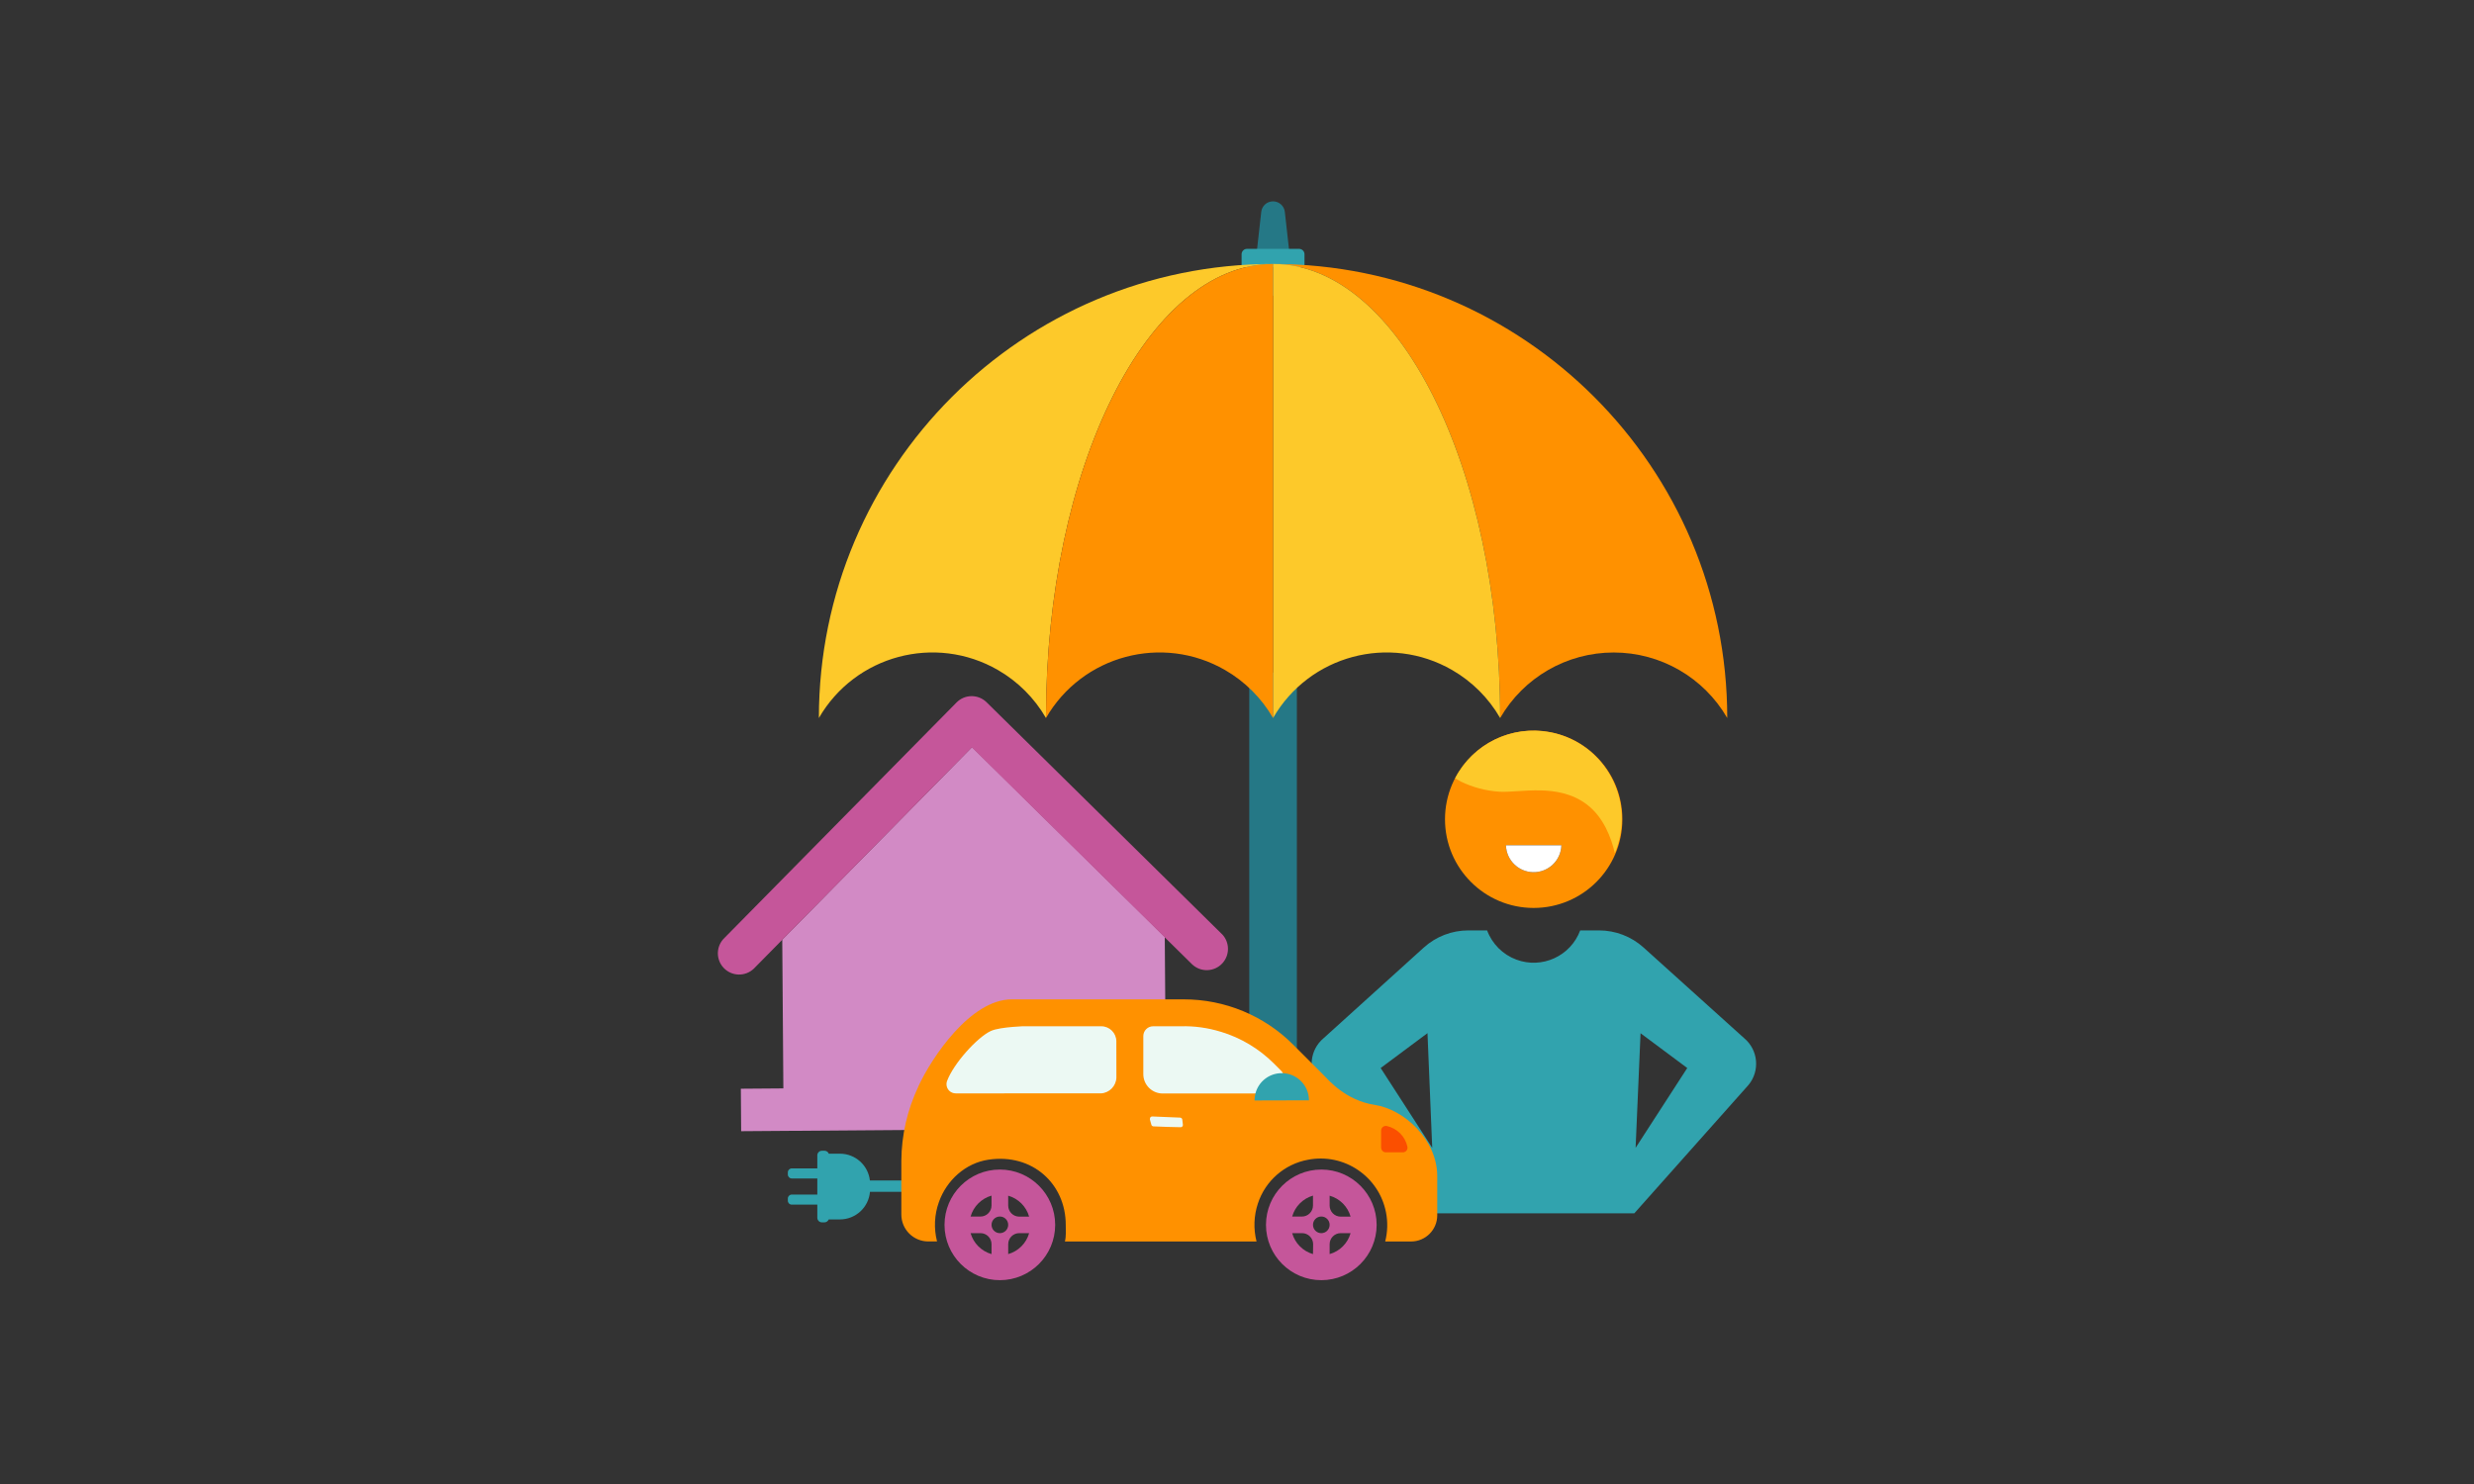 <?xml version="1.0" encoding="utf-8"?>
<!-- Generator: Adobe Illustrator 25.4.1, SVG Export Plug-In . SVG Version: 6.00 Build 0)  -->
<svg version="1.1" id="Layer_1" xmlns="http://www.w3.org/2000/svg" xmlns:xlink="http://www.w3.org/1999/xlink" x="0px" y="0px"
	 viewBox="0 0 2000 1200" enable-background="new 0 0 2000 1200" xml:space="preserve">
<rect x="0" y="0" width="2000" height="1200" fill="#333333" stroke="none"/>
<g>
	<g>
		<path fill="#D28AC5" d="M941.605,757.585L785.838,604.1L632.379,759.842l0.898,120.269l-34.37,0.257l0.256,34.344l377.941-2.77
			l-0.257-34.344l-34.344,0.257L941.605,757.585z"/>
		<path fill="#C5569A" d="M987.928,755.456L797.559,567.858c-6.759-6.653-17.63-6.573-24.29,0.18L585.671,758.406
			c-6.877,6.541-7.149,17.419-0.608,24.296c6.541,6.877,17.419,7.149,24.296,0.608c0.269-0.256,0.53-0.52,0.782-0.793
			l175.543-178.134l178.185,175.543c6.973,6.439,17.845,6.006,24.284-0.967c6.146-6.655,6.069-16.938-0.174-23.502L987.928,755.456z
			"/>
	</g>
	<g>
		<path fill="#257886" d="M1046.229,239.112H1012l7.607-67.774c0.527-4.868,4.65-8.548,9.546-8.519l0,0
			c4.862,0.006,8.949,3.652,9.508,8.481L1046.229,239.112z"/>
		<path fill="#31A3AE" d="M1054.559,216.064h-50.849v-10.573c0.062-2.415,2.069-4.322,4.484-4.261c0.014,0,0.028,0.001,0.042,0.001
			h41.836c2.415-0.064,4.424,1.842,4.488,4.257c0,0.001,0,0.002,0,0.003V216.064z"/>
		<path fill="#257886" d="M1009.908,543.829v324.418c0.77,28.262-21.516,51.797-49.778,52.568
			c-28.262,0.77-51.797-21.516-52.568-49.778c-0.025-0.93-0.025-1.86,0-2.79h-38.489c1.02,49.519,41.99,88.835,91.509,87.814
			c48.082-0.991,86.824-39.732,87.814-87.814V543.829H1009.908z"/>
		<path fill="#FF9100" d="M1304.509,527.627c37.875-0.025,72.88,20.175,91.811,52.979c0-202.78-164.386-367.166-367.166-367.166
			c101.395,0,183.583,164.415,183.583,367.166C1231.654,547.808,1266.646,527.608,1304.509,527.627z"/>
		<path fill="#FDC92A" d="M1029.153,213.44c-202.78,0-367.166,164.386-367.166,367.166c0,0,0,0,0,0
			c29.274-50.695,94.102-68.06,144.797-38.786c16.108,9.302,29.484,22.678,38.786,38.786
			C845.57,377.855,927.758,213.44,1029.153,213.44z"/>
		<path fill="#FDC92A" d="M1029.153,213.44v367.166c29.274-50.695,94.102-68.06,144.797-38.786
			c16.108,9.302,29.484,22.678,38.786,38.786C1212.736,377.855,1130.548,213.44,1029.153,213.44z"/>
		<path fill="#FF9100" d="M845.57,580.606c29.274-50.695,94.102-68.06,144.797-38.786c16.108,9.302,29.484,22.678,38.786,38.786
			V213.44C927.758,213.44,845.57,377.855,845.57,580.606z"/>
	</g>
	<g>
		<path fill="#31A3AE" d="M1410.022,839.523l-81.369-73.356c-9.899-8.91-22.75-13.833-36.068-13.817h-15.142
			c-7.738,20.779-30.855,31.352-51.634,23.615c-10.927-4.069-19.546-12.687-23.615-23.615h-15.142
			c-13.338-0.006-26.202,4.949-36.089,13.901l-80.969,73.272c-11.378,9.519-12.911,26.448-3.428,37.856l92.263,103.725h162.359
			l92.263-103.725C1422.933,865.971,1421.4,849.042,1410.022,839.523L1410.022,839.523z M1116.136,863.625l37.856-28.181
			l3.828,92.725L1116.136,863.625z M1322.239,928.169l3.996-92.662l37.751,28.118L1322.239,928.169z"/>
		<path fill="#FF9100" d="M1239.84,734.18c39.596,0,71.695-32.099,71.695-71.695s-32.099-71.695-71.695-71.695
			c-39.596,0-71.694,32.099-71.694,71.695c0,0.007,0,0.014,0,0.021c0,39.584,32.089,71.674,71.673,71.674
			C1239.826,734.18,1239.833,734.18,1239.84,734.18z M1262.238,683.537c-0.379,12.376-10.719,22.101-23.095,21.722
			c-11.843-0.363-21.359-9.879-21.722-21.722H1262.238z"/>
		<path fill="#FDC92A" d="M1252.984,592.073c38.707,7.347,64.13,44.68,56.784,83.388c-0.95,4.93-2.401,9.75-4.332,14.385
			c-2.881-12.45-9.148-29.212-22.84-39.496c-23.281-17.435-53.923-9.106-70.685-10.158c-10.74-0.727-21.241-3.504-30.937-8.181
			l-4.627-2.692C1190.853,601.33,1222.015,586.186,1252.984,592.073z"/>
		<path fill="#FFFFFF" d="M1262.238,683.537c-0.379,12.376-10.719,22.101-23.095,21.722c-11.843-0.363-21.359-9.879-21.722-21.722
			H1262.238z"/>
	</g>
	<g>
		<path fill="#31A3AE" d="M735.723,954.576h-32.495c-1.371-12.332-11.79-21.665-24.199-21.674h-9.02
			c-0.538-1.399-1.867-2.336-3.366-2.373h-2.204c-2.054,0-3.719,1.665-3.719,3.719l0,0v10.551h-20.648
			c-1.75,0-3.171,1.414-3.18,3.164v1.817c0.009,1.75,1.431,3.164,3.18,3.164h20.648v13.025h-20.648c-1.75,0-3.171,1.414-3.18,3.164
			v1.801c0,1.757,1.424,3.18,3.18,3.18h20.648v10.602c0,2.054,1.665,3.719,3.719,3.719h0h2.12c1.499-0.036,2.828-0.973,3.366-2.373
			h9.02l0,0c12.697,0.027,23.29-9.695,24.35-22.348h32.427C747.183,963.713,742.101,954.576,735.723,954.576z"/>
		<g>
			<path fill="#FF9100" d="M742.303,878.833c-8.853,18.691-13.511,39.092-13.647,59.773v43.5c0,12.01,9.731,21.749,21.742,21.758
				h7.118c-2.691-10.512-2.175-21.588,1.481-31.805c6.226-17.669,21.523-31.552,40.067-34.312
				c35.658-5.301,62.499,19.655,62.499,52.688c0,4.645,0.404,9.138-0.69,13.462h154.918c-2.59-10.184-2.193-20.898,1.144-30.862
				c6.029-18.229,21.507-31.728,40.387-35.221c29.193-5.678,57.462,13.384,63.14,42.577c1.515,7.788,1.29,15.815-0.658,23.506
				h20.934c11.667,0,21.127-9.453,21.136-21.119v-31.737c0-29.516-26.79-53.984-50.484-57.585
				c-23.694-3.601-37.594-20.311-41.699-24.434l-24.283-24.299c-23.44-23.482-55.268-36.66-88.447-36.617H817.978
				c-33.353,0-64.703,46.765-75.726,70.677"/>
			<path fill="#ECF9F3" d="M902.504,871.345c-0.219,6.81-5.57,12.343-12.368,12.789H772.626c-4.108,0.02-7.454-3.294-7.474-7.401
				c-0.004-0.855,0.139-1.704,0.423-2.51c5.25-14.22,24.35-35.339,35.339-40.505c7.96-3.736,31.384-3.854,23.879-3.854h65.444
				c6.747-0.009,12.225,5.453,12.234,12.2c0,0.006,0,0.011,0,0.017L902.504,871.345z"/>
			<path fill="#ECF9F3" d="M1014.881,884.235h-74.951c-8.653,0-15.667-7.014-15.667-15.667v-30.745c0-4.396,3.564-7.96,7.96-7.96
				h22.347c10.888-0.293,21.751,1.196,32.158,4.409l0,0h0.118c16.274,4.921,31.078,13.788,43.096,25.814l5.536,5.553
				c0.65,0.644,1.215,1.368,1.683,2.154"/>
			<path fill="#FB4F00" d="M1116.504,928.038c0-4.695,0-9.356,0-13.849c0.029-2.1,1.756-3.779,3.856-3.749
				c0.271,0.004,0.541,0.037,0.805,0.098c8.287,1.859,14.75,8.348,16.575,16.643c0.474,2.027-0.785,4.055-2.812,4.529
				c-0.281,0.066-0.568,0.099-0.856,0.099h-13.748c-2.082,0-3.769-1.688-3.769-3.769"/>
			<path fill="#31A3AE" d="M1037.11,867.794L1037.11,867.794c-0.337,0-0.656,0-1.01,0c-9.998-0.004-18.727,6.771-21.203,16.458l0,0
				c-0.472,1.831-0.715,3.713-0.724,5.604l44.022-0.118C1058.17,877.96,1048.878,868.289,1037.11,867.794z"/>
			<path fill="#ECF9F3" d="M929.513,905.001l1.212,4.308c0.141,0.832,0.84,1.454,1.683,1.498c3.736,0.236,16.996,0.639,22.146,0.69
				c1.002-0.051,1.774-0.905,1.723-1.907c-0.005-0.1-0.018-0.199-0.04-0.297l-0.471-4.072c-0.181-0.898-0.986-1.532-1.902-1.498
				l-22.549-0.926c-1.028,0.085-1.793,0.987-1.708,2.015c0.005,0.064,0.014,0.127,0.025,0.19"/>
		</g>
		<g>
			<path fill="#C5569A" d="M808.285,945.724c-24.703,0-44.729,20.026-44.729,44.729c0,24.703,20.026,44.729,44.729,44.729
				c24.703,0,44.729-20.026,44.729-44.729l0,0C853.013,965.75,832.988,945.724,808.285,945.724L808.285,945.724 M801.554,966.793
				v7.993c0.009,4.935-3.984,8.943-8.919,8.952c-0.011,0-0.022,0-0.034,0h-7.976c2.341-8.197,8.749-14.604,16.946-16.946
				 M801.57,1014.096c-8.197-2.341-14.604-8.749-16.946-16.946h7.993c4.935-0.009,8.943,3.984,8.952,8.919c0,0.011,0,0.022,0,0.034
				V1014.096z M808.302,997.167c-3.717,0-6.731-3.014-6.731-6.731c0-3.717,3.014-6.731,6.731-6.731c3.718,0,6.731,3.014,6.731,6.731
				C815.033,994.154,812.019,997.167,808.302,997.167 M815.033,1014.096v-7.993c0-4.938,3.998-8.943,8.936-8.952h7.993
				C829.644,1005.355,823.235,1011.77,815.033,1014.096 M823.968,983.806c-4.938-0.009-8.936-4.015-8.936-8.952v-7.993
				c8.199,2.332,14.605,8.744,16.929,16.946H823.968z"/>
			<path fill="#C5569A" d="M1068.158,945.724c-24.703,0-44.729,20.026-44.729,44.729s20.026,44.729,44.729,44.729
				s44.729-20.026,44.729-44.728v0C1112.886,965.75,1092.861,945.724,1068.158,945.724 M1061.427,966.793v7.993
				c0,4.938-3.998,8.943-8.936,8.952h-7.892C1046.907,975.564,1053.268,969.158,1061.427,966.793 M1061.427,1014.096
				c-8.159-2.365-14.52-8.771-16.828-16.946h8.01c4.938,0.009,8.936,4.015,8.936,8.952L1061.427,1014.096z M1068.158,997.167
				c-3.718,0-6.731-3.014-6.731-6.731s3.014-6.731,6.731-6.731s6.731,3.014,6.731,6.731S1071.875,997.167,1068.158,997.167
				 M1074.889,1014.096v-7.993c0-4.944,4.008-8.952,8.952-8.952l0,0h7.993C1089.511,1005.357,1083.096,1011.772,1074.889,1014.096
				 M1083.841,983.806c-4.944,0-8.952-4.008-8.952-8.952l0,0v-7.993c8.204,2.33,14.616,8.742,16.946,16.946H1083.841z"/>
		</g>
	</g>
</g>
</svg>
